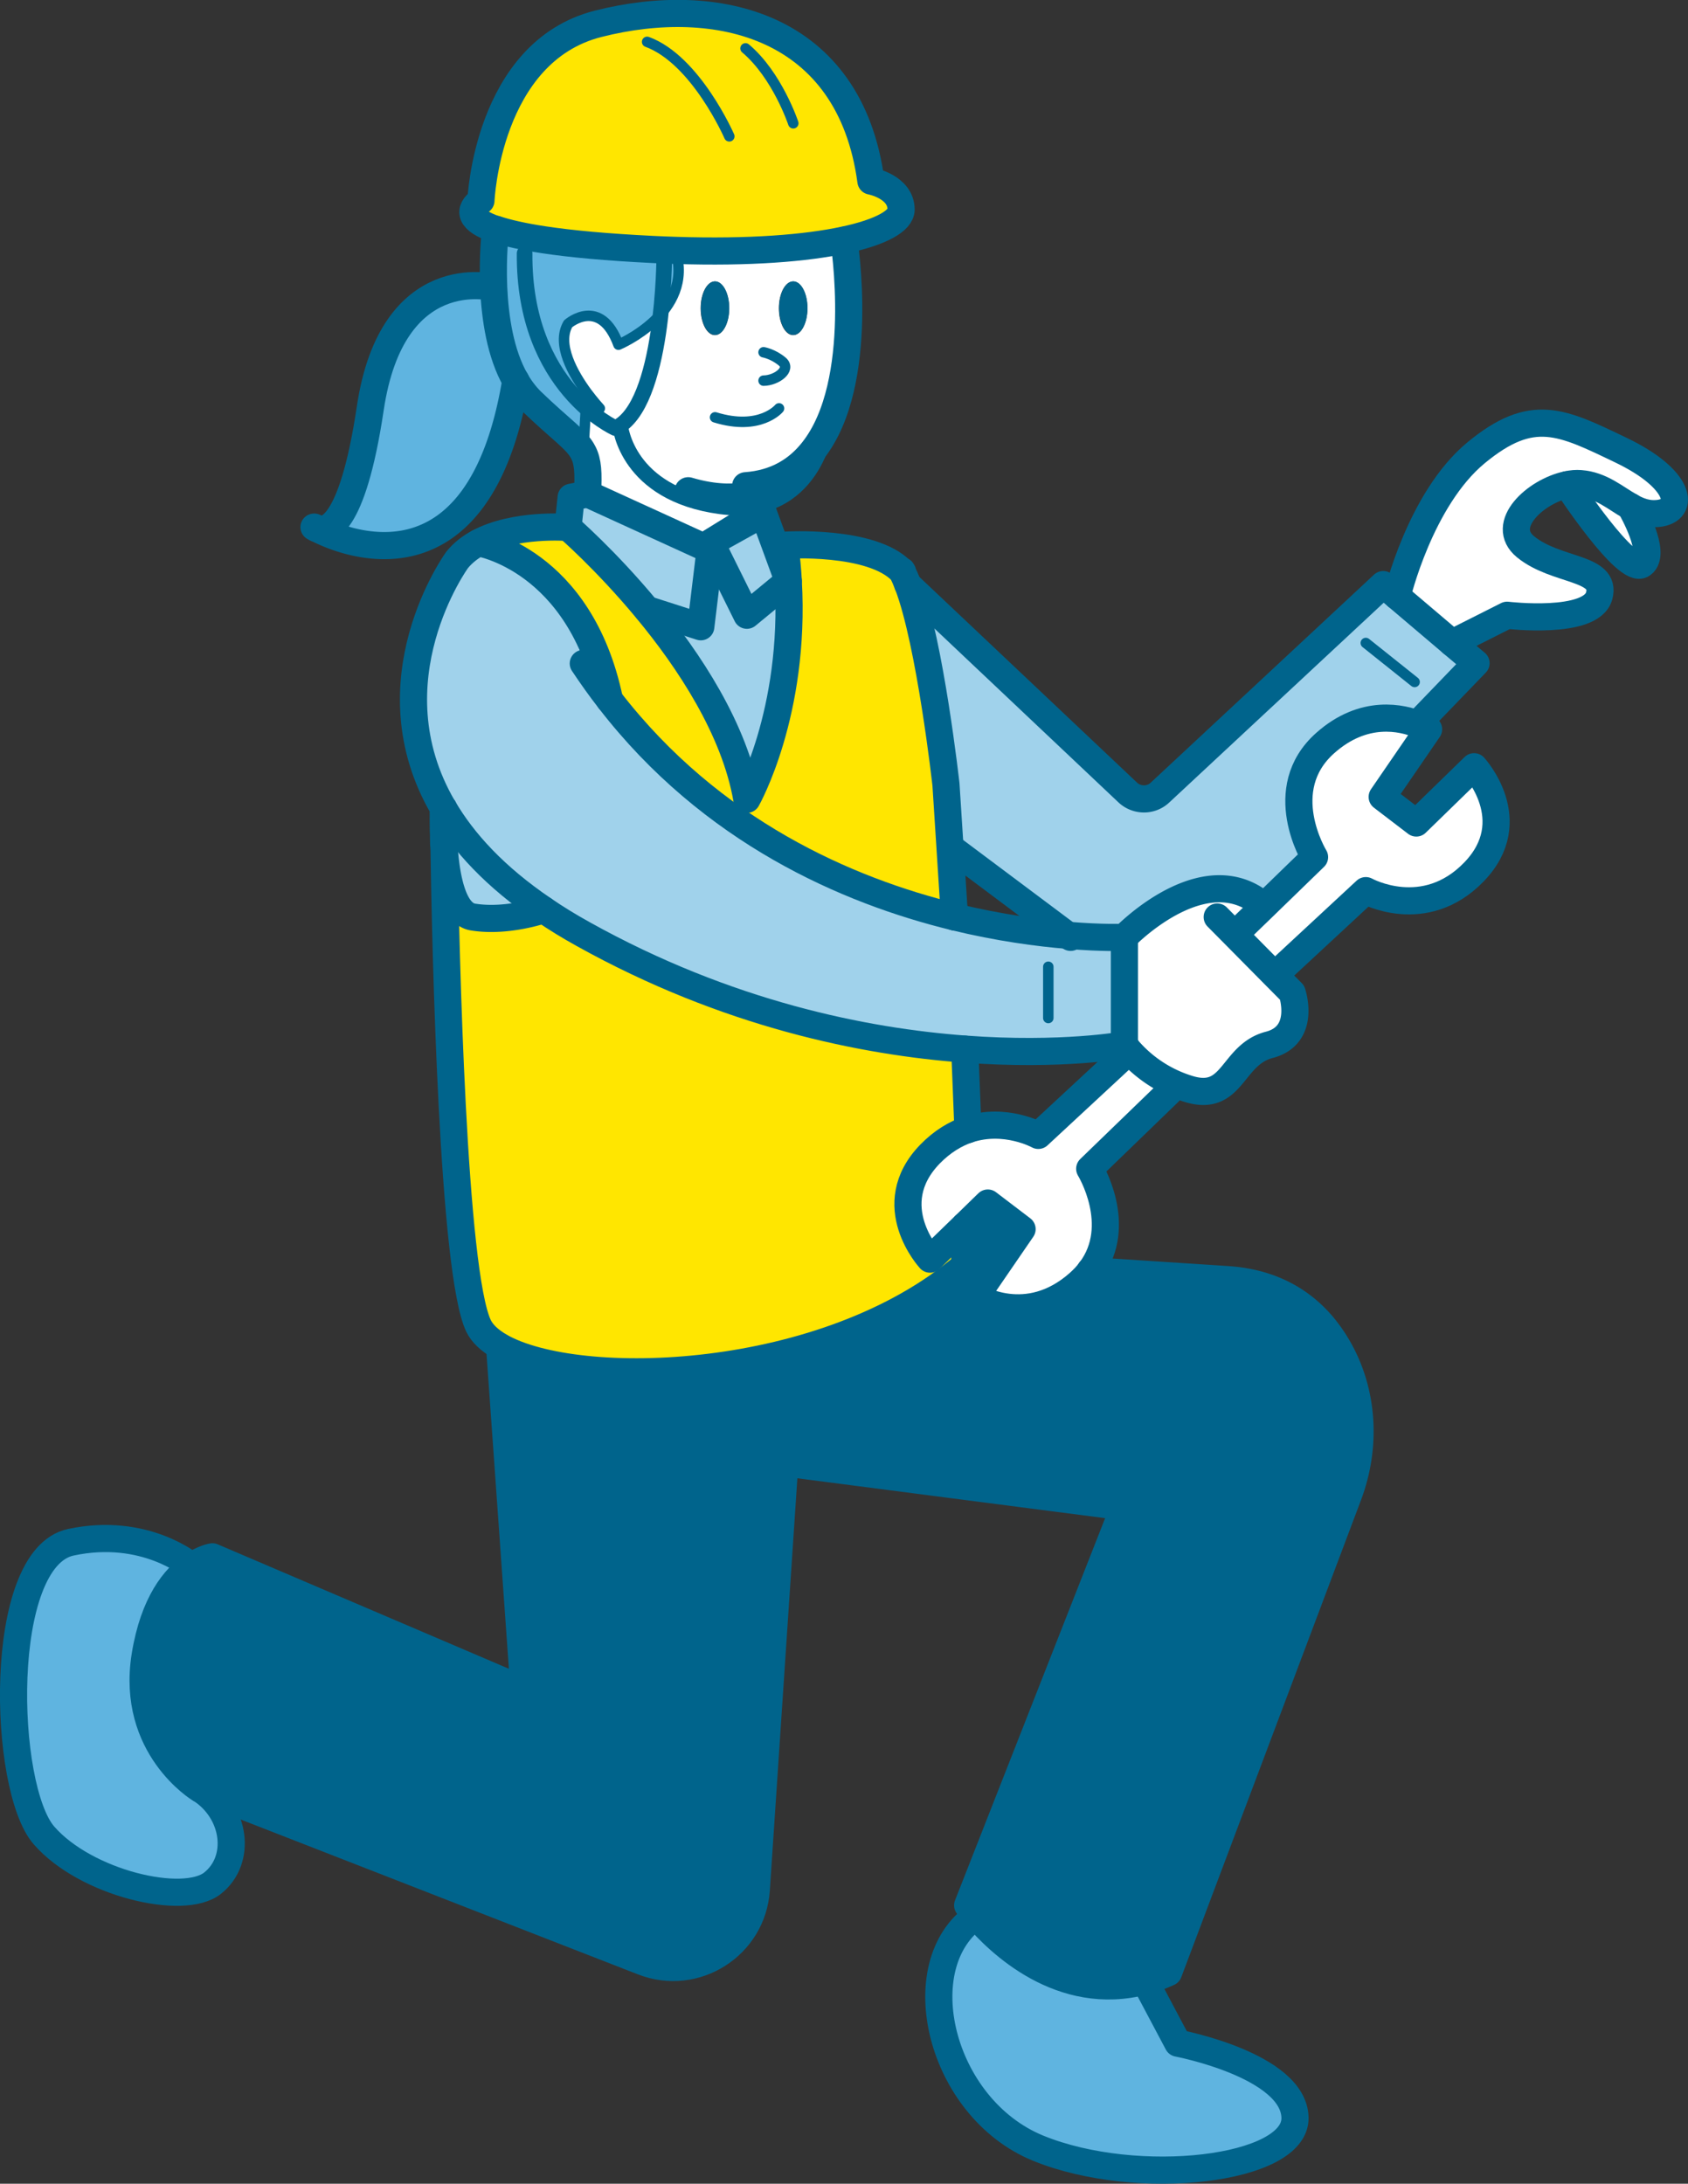 <svg xmlns="http://www.w3.org/2000/svg" viewBox="0 0 111.33 144"><rect x="0" y="0" width="111.33" height="144" fill="#333333" stroke="none"/><defs><style>.d{fill:#00648c}.e{fill:#fff}.f{fill:#ffe600}.g{fill:#a0d2eb}.h{fill:#5fb4e0}.j,.k{fill:none;stroke:#00648c;stroke-linecap:round;stroke-linejoin:round}.j{stroke-width:1.79px}.k{stroke-width:.69px}</style></defs><g id="b"><g id="c"><path class="h" d="M4.67 101.7c-4.91 1.05-4.51 16.2-1.77 19.34 2.74 3.15 9.19 4.68 11.12 3.15s1.53-4.7-.8-6.2c0 0-4.59-2.74-3.63-8.79.57-3.53 1.98-5.16 3.07-5.91 0 0-3.07-2.63-7.98-1.58z"/><path class="d" d="M75.5 130.63c.52-.14 1.05-.32 1.59-.57l11.86-31.48c1.2-3.19 1.02-6.79-.69-9.74-1.29-2.23-3.5-4.22-7.28-4.47l-9.06-.59c-.21.28-.46.55-.75.81-3.44 3.06-6.82.92-6.82.92l3.06-4.46-2.26-1.72-1.52 1.48v2.64c-9.11 7.82-25.55 8.29-30.67 5.33l1.61 22.66-20.55-8.78s-.6.08-1.37.62c-1.09.75-2.5 2.38-3.07 5.91-.96 6.04 3.63 8.79 3.63 8.79l29.2 11.38c3.46 1.35 7.23-1.05 7.48-4.75l1.88-28.14 22.38 2.9-10.32 26.27s.19.28.56.71c1.45 1.7 5.58 5.76 11.1 4.29z"/><path class="h" d="M24.41 26.93c-1.19 7.96-2.91 8.14-3.5 7.93 1.5.78 10.68 4.88 13.1-9.77-1.02-1.79-1.37-4.16-1.45-6.13h-.02s-6.67-1.77-8.12 7.97z"/><path class="g" d="M40.2 46.16c-1.94-9.31-8.65-10.37-8.65-10.37-.54.29-1.02.66-1.4 1.13 0 0-5.81 7.98-.92 16.35 1.32 2.26 3.42 4.55 6.61 6.71.8.55 1.68 1.09 2.62 1.61 9.5 5.29 18.55 7.09 25.16 7.58 6.41.48 10.53-.28 10.53-.28V61.8s-1.4.06-3.71-.13c-1.95-.16-4.56-.5-7.51-1.22-7.03-1.73-16.02-5.61-22.74-14.31z"/><path class="g" d="M29.24 53.28c0 .07 0 .94.03 2.36v.04c.13 2 .55 4.57 1.91 4.79 2.26.37 4.66-.48 4.66-.48-3.19-2.17-5.29-4.45-6.61-6.71z"/><path class="f" d="M29.28 55.67c.11 7.18.59 28.21 2.28 31.76.24.5.72.95 1.4 1.35 5.13 2.96 21.56 2.49 30.67-5.33v-2.64l-2.29 2.22s-3.28-3.55 0-6.93c.82-.85 1.68-1.35 2.5-1.62l-.21-5.3c-6.61-.49-15.66-2.29-25.16-7.58-.94-.53-1.82-1.07-2.62-1.61s-2.4.85-4.66.48c-1.36-.22-1.79-2.79-1.91-4.79zm2.44-42.44c-.87.62-.75 1.3.96 1.89.74.25 1.78.49 3.17.7 1.78.27 4.15.49 7.19.64.51.02 1.01.05 1.5.06 4.92.16 8.63-.15 11.11-.68 2.52-.53 3.77-1.29 3.77-2.01 0-1.51-1.99-1.88-1.99-1.88C56.05 1.63 47.29-.41 39.45 1.57c-7.34 1.86-7.73 11.66-7.73 11.66z"/><path class="h" d="M32.68 15.12s-.21 1.69-.12 3.84c.09 1.98.43 4.35 1.45 6.13.29.51.63.96 1.03 1.36 2 1.93 2.99 2.52 3.43 3.39l.22-3.96c-.88-1.2-2.03-3.18-1.23-4.53 0 0 2.13-1.84 3.32 1.38 0 0 5.04-2.11 3.76-6.21-.49-.01-.99-.04-1.5-.06-3.04-.15-5.41-.37-7.19-.64-1.39-.21-2.43-.45-3.17-.7z"/><path class="f" d="M31.55 35.79s6.71 1.06 8.65 10.37c6.73 8.7 15.71 12.58 22.74 14.31l-.28-4.37-.28-4.36s-1.04-9.32-2.51-13.17c-.13-.34-.26-.64-.39-.88-1.99-2.09-7.71-1.73-7.71-1.73.11.81.18 1.59.22 2.36.5 8.72-2.73 14.4-2.73 14.4-.79-4.62-3.81-9.17-6.6-12.52-2.71-3.27-5.2-5.42-5.2-5.42s-3.51-.29-5.91 1.01z"/><path class="e" d="M37.46 21.35s2.13-1.84 3.32 1.38c0 0 5.04-2.11 3.76-6.21 4.92.16 8.63-.15 11.11-.68 0 0 1.5 9.39-2.04 13.87-1.01 1.29-2.44 2.18-4.44 2.32v2.31l-2.3 1.42-.48.3-7.64-3.49c.07-1.41.02-2.14-.28-2.73l.22-3.96c-.88-1.2-2.03-3.18-1.23-4.53zm9.69.75c.52 0 .94-.79.94-1.77s-.42-1.77-.94-1.77-.94.79-.94 1.77.42 1.77.94 1.77zm5.16 0c.52 0 .94-.79.94-1.77s-.42-1.77-.94-1.77-.94.79-.94 1.77.42 1.77.94 1.77z"/><path class="g" d="M37.68 32.79l-.21 1.99s2.49 2.15 5.2 5.42l3.55 1.13.67-5.54v-.02l-.5.3-7.64-3.49-1.08.22z"/><path class="g" d="M46.22 41.33l-3.55-1.13c2.78 3.35 5.8 7.9 6.6 12.52 0 0 3.23-5.68 2.73-14.4l-2.73 2.26-2.37-4.79-.67 5.54z"/><ellipse class="d" cx="47.16" cy="20.32" rx=".94" ry="1.77"/><path class="g" d="M46.89 35.79l2.37 4.78 2.73-2.25v-.01l-1.63-4.45-3.47 1.93z"/><path class="d" d="M52.32 18.55c-.52 0-.94.79-.94 1.77s.42 1.77.94 1.77.94-.79.94-1.77-.42-1.77-.94-1.77z"/><path class="g" d="M74.37 52.25L59.88 38.56c1.47 3.84 2.51 13.17 2.51 13.17l.28 4.36.28-.02 7.51 5.62c2.31.19 3.71.13 3.71.13s4.84-5.05 8.7-2.47l.45.47 3.39-3.29s-2.74-4.46.7-7.52c2.56-2.28 5.09-1.67 6.21-1.21l.26-.44 3.49-3.62-1.59-1.34-3.63-3.08-.9-.76-14.71 13.7c-.61.57-1.55.56-2.15 0z"/><path class="e" d="M61.34 76.1c-3.28 3.38 0 6.93 0 6.93l2.29-2.22 1.52-1.48 2.26 1.72-3.06 4.46s3.38 2.15 6.82-.92c.29-.26.54-.53.75-.81 2.24-2.98-.05-6.71-.05-6.71l5.22-5.05.28-.59a8.584 8.584 0 01-2.88-2.12l-.04.03-5.96 5.53s-2.18-1.21-4.64-.39c-.82.28-1.68.78-2.5 1.62z"/><path class="h" d="M64.39 126.33c-4.66 3.21-2.43 12.67 4.09 15.33s17.01 1.45 16.93-2.02c-.08-3.46-7.73-4.91-7.73-4.91l-2.18-4.1c-5.52 1.46-9.65-2.6-11.1-4.29z"/><path class="e" d="M81.43 61.63l.05-.05 1.83-1.77-.45-.47c-3.87-2.58-8.7 2.47-8.7 2.47v7.09s.11.16.32.4c.47.53 1.44 1.47 2.88 2.12.35.16.74.31 1.14.42 2.84.8 2.74-2.3 5.21-2.94s1.51-3.44 1.51-3.44l-1.15-1.16-2.64-2.67z"/><path class="e" d="M81.43 61.63l2.64 2.67.05-.05 5.96-5.53s3.87 2.15 7.14-1.24 0-6.93 0-6.93l-3.81 3.71-2.25-1.72 3.06-4.46s-.22-.14-.61-.3c-1.12-.46-3.65-1.07-6.21 1.21-3.44 3.06-.7 7.52-.7 7.52l-3.39 3.29-1.83 1.77-.05.05zm10.71-22.31l3.63 3.08 3.63-1.83s5.53.66 6.07-1.27c.53-1.93-2.83-1.59-4.85-3.24-1.77-1.44.66-3.67 2.74-4.1.31-.07.6-.09.87-.07 1.38.1 2.31.96 3.3 1.51.55.31 1.12.52 1.8.46 1.88-.19 1.5-2.29-2.42-4.17s-5.85-2.9-9.56.16c-3.71 3.06-5.22 9.47-5.22 9.47z"/><path class="e" d="M104.24 31.89c-.27-.02-.57 0-.87.07 0 0 3.93 6 4.95 5.25 1-.72-.7-3.66-.78-3.81-.99-.56-1.92-1.42-3.3-1.52z"/><path class="j" d="M45.39 32.36c1.48.44 2.74.5 3.78.34M32.68 15.12c-1.72-.59-1.83-1.26-.96-1.89 0 0 .4-9.8 7.73-11.66 7.84-1.99 16.6.05 17.99 10.37 0 0 1.99.37 1.99 1.88 0 .72-1.26 1.48-3.77 2.01-2.48.53-6.19.84-11.11.68-.49-.01-.99-.04-1.5-.06-3.04-.15-5.41-.37-7.19-.64-1.39-.21-2.43-.45-3.17-.7z"/><path class="j" d="M55.66 15.84s1.5 9.39-2.04 13.87c-1.01 1.29-2.44 2.18-4.44 2.32v2.31l-2.3 1.42-.48.3-7.64-3.49m1.44 13.59c-.6-.77-1.17-1.57-1.73-2.41m24.47 16.71c-7.03-1.72-16.02-5.6-22.74-14.3"/><path class="j" d="M29.24 53.28c1.32 2.26 3.42 4.55 6.61 6.71.8.55 1.68 1.09 2.62 1.61 9.5 5.29 18.55 7.09 25.16 7.58 6.41.48 10.53-.28 10.53-.28v-7.09s-1.4.06-3.71-.13c-1.95-.16-4.56-.5-7.51-1.22M32.68 15.12s-.21 1.69-.12 3.84c.09 1.98.43 4.35 1.45 6.13.29.51.63.96 1.03 1.36 2 1.93 2.99 2.52 3.43 3.39.31.6.35 1.33.28 2.73l-1.08.22-.21 1.99s-3.51-.29-5.91 1.01"/><path class="k" d="M50.36 23.23s.64.11 1.24.62c.59.51-.38 1.24-1.24 1.25m1.02 1.83s-1.24 1.51-4.22.59m.94-18.53s-2.2-5.05-5.42-6.23m9.64 5.37s-1.05-3.17-3.15-4.94"/><path class="j" d="M59.88 38.56c1.47 3.84 2.51 13.17 2.51 13.17l.28 4.36.28 4.37m-3.47-22.78c.14.24.27.54.39.88m-.39-.88c.18.19-.17-.31 0 0zm-7.49.63c-.04-.76-.12-1.55-.22-2.36 0 0 5.73-.37 7.71 1.73m-22.02-2.91s2.49 2.15 5.2 5.42c2.78 3.35 5.8 7.9 6.6 12.52 0 0 3.23-5.68 2.73-14.4"/><path class="j" d="M46.89 35.79l2.37 4.78 2.73-2.25v-.01l-1.63-4.45-3.47 1.93z"/><path class="j" d="M46.89 35.79l-.67 5.54-3.55-1.14"/><path class="k" d="M39.56 26.93s-.39-.42-.86-1.05c-.88-1.2-2.03-3.18-1.23-4.53 0 0 2.13-1.84 3.32 1.38 0 0 5.04-2.11 3.76-6.21m-5.85 9.36l-.23 3.96"/><path class="j" d="M20.92 34.86c1.5.78 10.68 4.88 13.1-9.77m-13.29 9.67s.09.05.17.09m0 .01a.82.82 0 01-.17-.09c-.01 0-.02-.01-.02-.01m.19.1"/><path class="j" d="M32.54 18.96s-6.67-1.77-8.12 7.97c-1.19 7.96-2.91 8.14-3.5 7.93m10.63.93s6.71 1.06 8.65 10.37m23.64 28.32l-.21-5.3M29.28 55.67c.11 7.18.59 28.21 2.28 31.76.24.5.72.95 1.4 1.35 5.13 2.96 21.56 2.49 30.67-5.33v-2.64M31.55 35.79c-.54.29-1.02.66-1.4 1.13 0 0-5.81 7.98-.92 16.35 0 .08 0 .94.03 2.36m.02.01c-.08-1.25-.04-2.27-.03-2.36m.03 2.36v.04"/><path class="j" d="M35.85 59.99s-2.4.85-4.66.48c-1.36-.22-1.79-2.79-1.91-4.79m44.87 6.13s4.84-5.05 8.7-2.47m-2.57 1.13l1.15 1.16 2.64 2.67 1.15 1.16s.96 2.8-1.51 3.44-2.36 3.74-5.21 2.94a8.584 8.584 0 01-4.02-2.54c-.21-.25-.32-.4-.32-.4M59.88 38.56l14.49 13.69c.6.57 1.55.58 2.15 0l14.71-13.7.9.76 3.63 3.08 1.59 1.34-3.49 3.62m-30.92 8.72l7.51 5.62.16.12"/><path class="j" d="M107.54 33.41c.55.31 1.12.52 1.8.45 1.88-.19 1.5-2.29-2.42-4.17s-5.85-2.9-9.56.16c-3.71 3.06-5.22 9.47-5.22 9.47"/><path class="j" d="M95.77 42.4l3.63-1.83s5.53.66 6.07-1.27c.53-1.93-2.83-1.59-4.85-3.24-1.77-1.44.66-3.67 2.74-4.1.31-.07.6-.09.87-.07 1.38.1 2.31.96 3.3 1.51"/><path class="j" d="M107.53 33.4c.08.15 1.78 3.09.78 3.81-1.02.75-4.95-5.25-4.95-5.25m-19.24 32.3l5.96-5.53s3.87 2.15 7.14-1.24 0-6.93 0-6.93l-3.81 3.71-2.25-1.72 3.06-4.46s-.22-.14-.61-.3c-1.12-.46-3.65-1.07-6.21 1.21-3.44 3.06-.7 7.52-.7 7.52l-3.39 3.29-1.83 1.77m-17.64 12.9c-.82.28-1.68.78-2.5 1.62-3.28 3.38 0 6.93 0 6.93l2.29-2.22 1.52-1.48 2.26 1.72-3.06 4.46s3.38 2.15 6.82-.92c.29-.26.54-.53.75-.81 2.24-2.98-.05-6.71-.05-6.71l5.22-5.05"/><path class="j" d="M74.44 69.34l-5.96 5.53s-2.18-1.21-4.64-.39"/><path class="k" d="M69.14 63.75v3.38M93.3 44.97l-3.22-2.57"/><path class="j" d="M32.95 88.78l1.61 22.66-20.55-8.78s-.6.08-1.37.62c-1.09.75-2.5 2.38-3.07 5.91-.96 6.04 3.63 8.79 3.63 8.79l29.2 11.38c3.46 1.35 7.23-1.05 7.48-4.75l1.88-28.14 22.38 2.9-10.32 26.27s.19.28.56.71c1.45 1.7 5.58 5.76 11.1 4.29.52-.14 1.05-.32 1.59-.57l11.86-31.48c1.2-3.19 1.02-6.79-.69-9.74-1.29-2.23-3.5-4.22-7.28-4.47l-9.06-.59"/><path class="j" d="M75.5 130.62l2.18 4.11s7.65 1.45 7.73 4.91c.08 3.46-10.4 4.68-16.93 2.02-6.52-2.66-8.74-12.12-4.09-15.33m-51.74-23.05s-3.07-2.63-7.98-1.58-4.51 16.19-1.77 19.33c2.74 3.15 9.19 4.68 11.12 3.15s1.53-4.7-.8-6.2"/><path d="M43.81 16.86s0 9.91-3.22 11.37c0 0-6.06-2.69-5.99-11.52m6.31 11.39s.42 4.46 6.61 5.29 6.98-5.28 6.98-5.28" fill="none" stroke="#00648c" stroke-linecap="round" stroke-linejoin="round" stroke-width="1.03"/></g></g></svg>